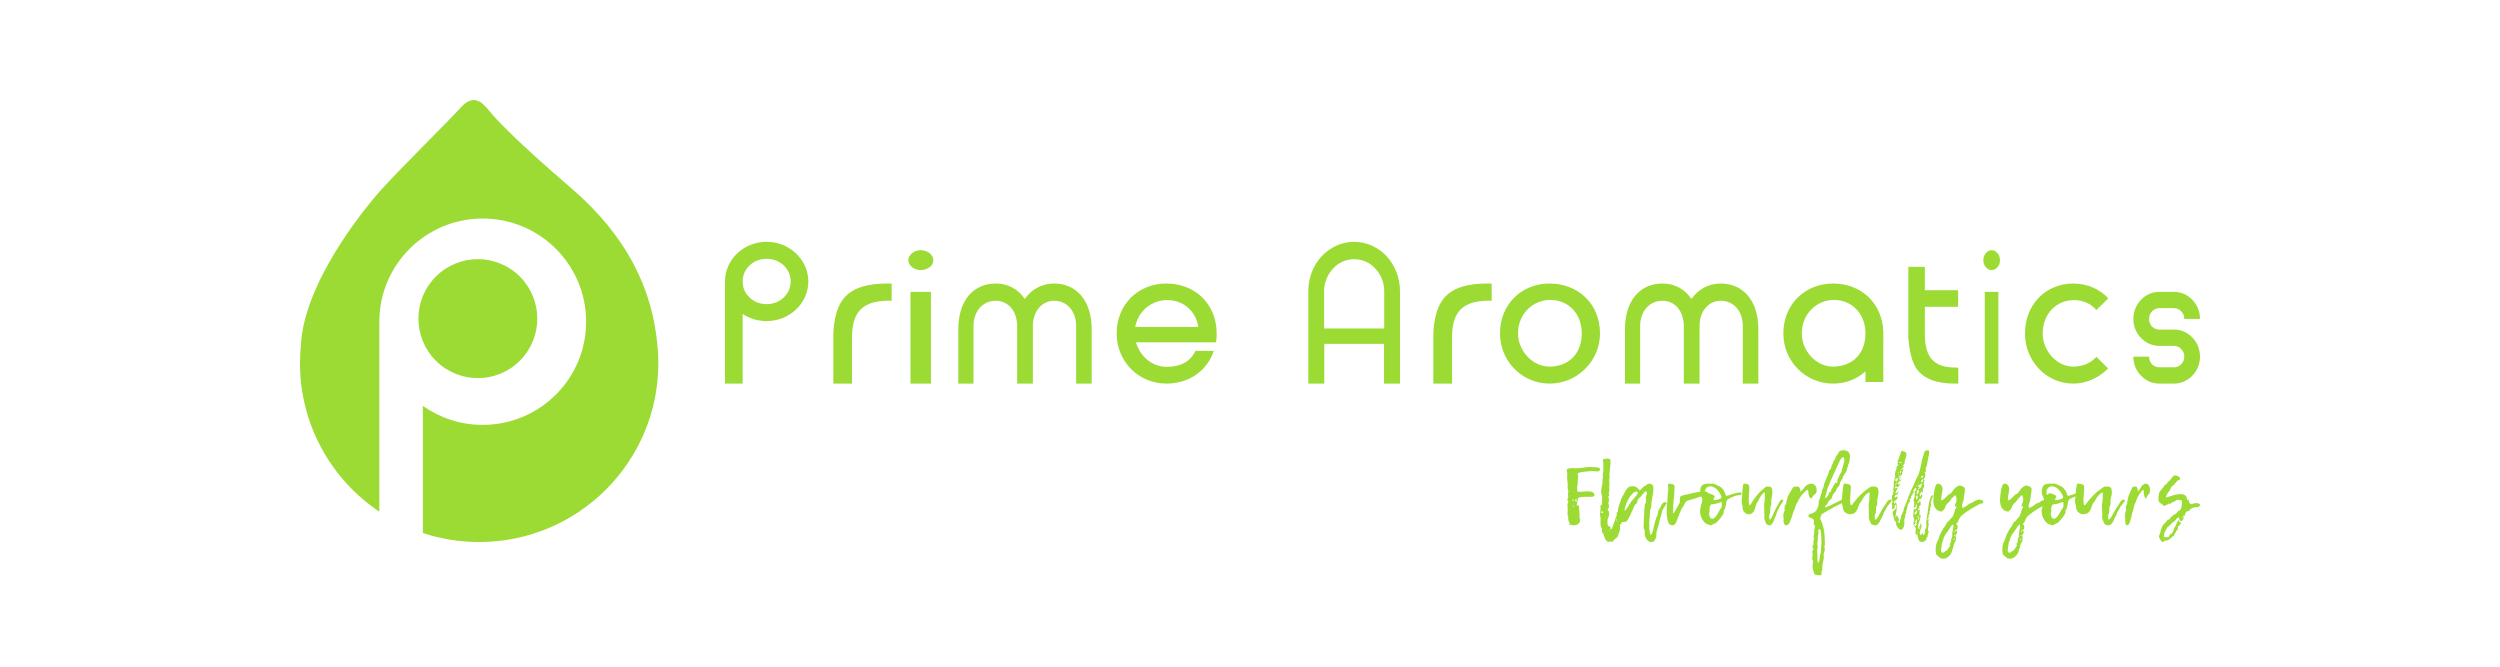 <svg xmlns="http://www.w3.org/2000/svg" width="1499" height="400" viewBox="0 0 1499 400" fill="none"><path d="M394.211 207.164C394.211 207.164 394.211 207.119 394.211 207.104C394.196 206.938 394.181 206.765 394.158 206.6C391.012 173.194 376.022 141.625 342.51 112.826C308.809 83.862 297.258 71.356 293.101 66.162C288.937 60.974 283.739 56.193 276.248 64.498C268.756 72.802 240.879 100.208 229.02 113.286C217.159 126.363 182.131 170.235 180.403 207.157C180.403 207.172 180.403 207.194 180.403 207.194C180.064 210.68 179.883 214.219 179.883 217.795C179.883 254.89 198.766 287.589 227.458 306.833V192.897C227.458 158.73 255.214 131.031 289.45 131.031C323.686 131.031 351.442 158.73 351.442 192.897C351.442 227.063 323.686 254.762 289.45 254.762C276.074 254.762 263.686 250.531 253.554 243.349V319.594C264.169 323.095 275.516 325 287.307 325C346.637 325 394.739 277.003 394.739 217.788C394.739 214.196 394.559 210.65 394.211 207.149V207.164Z" fill="#9BDB34"></path><path d="M311.722 216.269C325.639 202.343 325.639 179.766 311.722 165.84C297.806 151.915 275.244 151.915 261.327 165.84C247.412 179.766 247.412 202.343 261.327 216.269C275.244 230.194 297.806 230.194 311.722 216.269Z" fill="#9BDB34"></path><path d="M484.678 168.829C484.678 175.29 481.847 181.281 477.295 185.589C472.742 189.897 466.465 192.528 459.698 192.528C454.28 192.528 449.36 190.974 445.298 188.221V230H434.711V168.707C434.711 162.125 437.541 156.255 441.977 151.947C446.53 147.639 452.806 145 459.698 145C466.59 145 472.742 147.632 477.295 151.947C481.847 156.255 484.678 162.246 484.678 168.829ZM474.098 168.829C474.098 164.999 472.5 161.647 469.911 159.129C467.206 156.611 463.635 155.177 459.698 155.177C455.761 155.177 452.065 156.611 449.485 159.129C446.78 161.639 445.298 164.991 445.298 168.829C445.298 172.666 446.772 175.889 449.485 178.407C452.073 180.925 455.636 182.358 459.698 182.358C463.76 182.358 467.206 180.925 469.911 178.407C472.492 175.897 474.098 172.545 474.098 168.829Z" fill="#9BDB34"></path><path d="M499.674 200.787C499.674 200.787 499.54 188.057 504.891 180.303C510.237 172.303 520.68 170 531.903 170H534.641V180.303H532.812C517.412 180.303 510.892 186.968 510.892 202V230H499.664V200.795L499.674 200.787Z" fill="#9BDB34"></path><path d="M552.058 161.936C548.061 161.936 544.633 159.207 544.633 156.025C544.633 152.843 548.061 150 552.058 150C556.05 150 559.623 152.728 559.623 156.025C559.623 159.322 556.195 161.936 552.058 161.936ZM545.917 175.002H558.194V230H545.917V175.002Z" fill="#9BDB34"></path><path d="M614.481 179.252C618.488 173.408 624.854 170 632.044 170C645.25 170 654.564 180.1 654.564 197.263V230H645.25V195.551C645.25 186.422 639.709 180.339 632.044 180.339C624.854 180.339 619.312 186.422 619.312 195.551V230H609.879V195.551C609.879 186.422 604.457 180.339 597.142 180.339C589.362 180.339 583.701 186.422 583.701 195.551V230H574.617V197.263C574.617 180.1 583.701 170 597.137 170C604.327 170 610.578 173.408 614.466 179.252H614.481Z" fill="#9BDB34"></path><path d="M729.145 205.255H681.152C683.37 213.387 690.656 219.96 699.41 219.96C706.935 219.96 713.475 217.453 716.808 210.396H727.786C723.839 222.352 712.861 230 699.41 230C682.506 230 669.555 216.613 669.555 200C669.555 182.426 682.511 170 699.41 170C716.309 170 729.515 182.069 729.515 200C729.515 201.795 729.39 203.589 729.145 205.263V205.255ZM680.662 196.047H718.532C716.933 186.007 709.028 179.911 699.904 179.911C690.776 179.911 682.506 186.249 680.652 196.047H680.662Z" fill="#9BDB34"></path><path d="M839.435 174.575V230H829.861V206.181H794.045V230H784.477V174.575C784.477 166.43 787.48 159.013 792.486 153.622C797.493 148.352 804.388 145 811.958 145C819.528 145 826.419 148.352 831.43 153.622C836.327 159.006 839.44 166.43 839.44 174.575H839.435ZM829.976 196.96V174.575C829.976 169.304 827.978 164.641 824.635 161.046C821.407 157.452 816.96 155.42 811.953 155.42C806.942 155.42 802.609 157.452 799.267 161.046C796.039 164.633 793.925 169.304 793.925 174.575V196.96H829.971H829.976Z" fill="#9BDB34"></path><path d="M859.44 200.787C859.44 200.787 859.305 188.057 864.656 180.303C870.003 172.303 880.446 170 891.668 170H894.406V180.303H892.578C877.178 180.303 870.657 186.968 870.657 202V230H859.43V200.795L859.44 200.787Z" fill="#9BDB34"></path><path d="M929.134 170C945.847 170 959.358 181.858 959.358 199.943C959.358 216.353 945.847 230 929.134 230C912.42 230 899.398 216.345 899.398 199.943C899.398 182.457 912.305 170 929.134 170ZM929.134 219.819C939.457 219.819 948.421 213.113 948.421 199.935C948.421 187.6 939.946 179.816 929.623 179.816C919.3 179.816 910.211 187.964 910.211 199.935C910.211 210.116 918.686 219.819 929.134 219.819Z" fill="#9BDB34"></path><path d="M1014.21 179.252C1018.22 173.408 1024.59 170 1031.78 170C1044.98 170 1054.3 180.1 1054.3 197.263V230H1044.98V195.551C1044.98 186.422 1039.44 180.339 1031.78 180.339C1024.59 180.339 1019.05 186.422 1019.05 195.551V230H1009.61V195.551C1009.61 186.422 1004.19 180.339 996.877 180.339C989.097 180.339 983.435 186.422 983.435 195.551V230H974.352V197.263C974.352 180.1 983.436 170 996.872 170C1004.06 170 1010.31 173.408 1014.2 179.252H1014.21Z" fill="#9BDB34"></path><path d="M1129.24 204.495V229.044H1118.53V222.694C1113.48 227.246 1106.83 230 1099.08 230C1082.34 230 1069.29 216.345 1069.29 199.943C1069.29 182.457 1082.34 170 1099.08 170C1115.83 170 1128.63 181.614 1129.25 198.979V204.487L1129.24 204.495ZM1118.53 199.943C1118.53 187.608 1109.91 179.825 1099.69 179.825C1089.48 179.825 1080.36 187.972 1080.36 199.943C1080.36 210.124 1088.62 219.827 1099.08 219.827C1109.55 219.827 1118.53 213.121 1118.53 199.943Z" fill="#9BDB34"></path><path d="M1174.21 220.399V230H1172.02C1162.45 230 1153.57 227.801 1148.85 220.626C1145.15 214.726 1144.58 205.704 1144.23 202.575V160H1154.15V173.999H1174.1V183.951H1154.15V200.266C1154.15 214.381 1159.46 220.399 1172.84 220.399H1174.21Z" fill="#9BDB34"></path><path d="M1194.15 161.936C1191.49 161.936 1189.2 159.207 1189.2 156.025C1189.2 152.843 1191.49 150 1194.15 150C1196.82 150 1199.2 152.728 1199.2 156.025C1199.2 159.322 1196.91 161.936 1194.15 161.936ZM1190.06 175.002H1198.24V230H1190.06V175.002Z" fill="#9BDB34"></path><path d="M1264.04 220.896C1258.56 226.404 1251.28 230 1243.17 230C1226.71 230 1214.19 216.231 1214.19 200.057C1214.19 182.456 1226.71 170 1243.17 170C1251.39 170 1258.79 173.232 1264.15 178.861L1257 185.924C1253.66 181.971 1248.88 179.938 1243.52 179.938C1233.15 179.938 1224.8 187.964 1224.8 200.057C1224.8 209.995 1232.92 219.819 1243.17 219.819C1248.42 219.819 1253.54 217.9 1257 213.955L1264.03 220.896H1264.04Z" fill="#9BDB34"></path><path d="M1294.7 230C1290.43 230 1286.49 228.178 1283.75 225.227C1280.9 222.383 1279.15 218.294 1279.15 213.86H1288.57C1288.57 215.566 1289.23 217.157 1290.32 218.41C1291.53 219.547 1293.06 220.231 1294.7 220.231H1303.57C1305.22 220.231 1306.75 219.547 1307.84 218.41C1309.05 217.157 1309.7 215.566 1309.7 213.86C1309.7 212.038 1309.04 210.455 1307.84 209.317C1306.75 208.065 1305.22 207.388 1303.57 207.388H1294.7C1290.43 207.388 1286.49 205.566 1283.75 202.615C1280.9 199.771 1279.15 195.682 1279.15 191.248C1279.15 186.813 1280.9 182.61 1283.75 179.773C1286.49 176.822 1290.43 175 1294.7 175H1303.57C1307.84 175 1311.78 176.822 1314.52 179.773C1317.37 182.617 1319.12 186.705 1319.12 191.248H1309.7C1309.7 189.426 1309.04 187.835 1307.84 186.705C1306.75 185.453 1305.22 184.776 1303.57 184.776H1294.7C1293.05 184.776 1291.52 185.46 1290.32 186.705C1289.23 187.843 1288.57 189.434 1288.57 191.248C1288.57 192.954 1289.23 194.545 1290.32 195.791C1291.53 196.928 1293.06 197.612 1294.7 197.612H1303.57C1307.84 197.612 1311.78 199.433 1314.52 202.385C1317.37 205.229 1319.12 209.317 1319.12 213.86C1319.12 218.402 1317.37 222.383 1314.52 225.227C1311.78 228.186 1307.84 230 1303.57 230H1294.7Z" fill="#9BDB34"></path><path d="M939.78 299.701C939.78 299.656 940.294 298.293 940.294 298.055C940.294 297.352 940.124 296.604 940.124 295.9C940.124 295.522 940.414 295.196 940.414 294.87C940.414 294.121 939.955 293.277 939.955 292.292C939.955 291.632 940.005 290.98 940.005 290.277C940.005 289.336 939.665 288.068 939.665 286.712C939.665 285.823 939.72 284.882 939.72 284.038C939.72 283.334 939.375 282.674 939.375 281.926C939.375 281.037 941.089 280.66 943.197 280.66C943.887 280.66 944.347 280.8 944.911 280.8C947.824 280.8 950.912 280 953.705 280C954.445 280 955.194 280.044 955.934 280.185H955.879C955.879 280.141 956.054 280.141 956.279 280.141C957.253 280.141 959.362 280.326 959.362 281.171C959.362 281.919 959.247 282.675 957.593 282.675C956.683 282.675 955.764 282.393 954.85 282.393C954.85 282.437 945.941 282.86 945.941 284.038C945.996 284.556 946.285 285.164 946.285 285.772C946.285 286.239 946.061 286.757 946.061 287.223C946.061 287.409 946.111 287.646 946.111 287.831C946.111 288.253 945.941 288.631 945.941 289.054C945.941 289.38 946.061 289.662 946.061 289.943C946.061 290.41 945.661 291.21 945.661 291.914C945.661 294.685 945.606 294.87 946.745 294.87C949.603 294.87 949.948 294.589 951.832 294.589C953.546 294.589 955.999 294.87 955.999 296.885C955.999 297.729 954.68 297.915 953.885 297.915C953.091 297.915 952.861 297.871 951.317 297.871C949.378 297.871 946.345 297.966 946.121 298.856C946.121 300.263 945.381 301.856 945.381 302.753C945.381 302.893 945.436 303.131 945.606 303.131C945.896 303.131 946.121 303.034 946.345 303.034C946.52 303.034 946.805 303.176 946.805 303.272C946.805 303.457 946.755 303.597 946.755 303.738C946.755 305.146 947.095 306.51 947.095 307.917C947.095 308.525 947.04 309.087 947.04 309.702C947.04 310.451 947.44 311.155 947.44 311.718C947.44 312.659 946.98 315 943.207 315C942.813 315 942.578 314.622 942.178 314.622C941.893 314.622 941.494 314.763 941.099 314.859C941.044 314.859 940.979 314.815 940.924 314.763C940.924 314.385 941.269 314.385 941.269 313.962C940.754 312.933 940.294 312.037 940.294 311.007C940.294 310.681 940.349 310.347 940.349 310.021C940.349 309.502 939.89 308.992 939.89 308.377C939.89 307.295 940.005 306.22 940.005 305.094C940.005 304.346 939.835 303.59 939.835 302.798C939.835 302.138 940.005 301.486 940.464 300.826C940.07 300.36 939.78 299.982 939.78 299.701ZM943.272 299.464C942.983 299.464 942.873 299.745 942.873 299.982C942.873 300.219 942.993 300.501 943.332 300.501C943.507 300.501 943.507 300.264 943.562 300.079C943.562 299.893 943.442 299.471 943.272 299.471V299.464ZM943.152 294.862C943.152 294.907 943.207 294.958 943.272 295.003C943.387 295.003 943.497 294.959 943.497 294.818C943.497 294.774 943.377 294.721 943.327 294.632C943.272 294.729 943.207 294.818 943.152 294.87V294.862ZM943.607 303.405C943.607 303.219 943.552 303.027 943.432 302.842C943.317 303.079 943.207 303.264 943.207 303.501C943.207 303.642 943.262 303.827 943.377 303.968C943.552 303.783 943.607 303.59 943.607 303.405ZM944.986 299.041C944.641 299.041 944.587 299.745 944.587 300.026C944.587 300.449 944.706 300.73 944.931 301.108C945.276 300.923 945.271 300.449 945.326 300.219C945.271 299.701 945.381 299.375 944.986 299.049V299.041Z" fill="#9BDB34"></path><path d="M964.786 303.541C964.786 304.839 963.991 304.946 963.991 305.833C963.991 306.038 964.046 306.458 964.216 306.458C964.271 306.458 964.386 306.301 964.556 306.301C964.721 306.301 964.776 307.55 964.776 308.38C964.776 310.146 963.876 310.459 963.876 311.97C963.876 312.595 963.826 313.014 963.826 313.687C963.826 314.673 964.046 315.667 965.4 315.667C965.45 315.667 965.515 315.667 965.57 315.618C965.62 316.399 965.57 317.491 965.905 317.54C966.749 317.54 968.608 310.154 970.017 307.657C970.182 307.706 970.302 307.706 970.407 307.706C970.967 307.706 970.577 306.507 970.967 306.507C971.251 306.507 971.137 308.486 971.526 308.486C971.921 308.125 971.921 306.72 971.921 305.784C971.921 305.365 971.801 304.896 971.801 304.485C971.801 303.13 972.256 301.208 973.61 300.534C974.065 300.329 974.169 298.867 974.339 298.193C974.509 297.306 975.239 296.631 975.524 295.744C975.639 295.276 977.547 293.822 978.447 293.822C978.786 293.822 979.346 293.978 979.346 294.241C979.346 295.441 977.992 296.689 977.098 297.519C975.798 298.406 974.899 301.84 974.339 301.84C974.115 301.84 974.055 301.479 973.78 301.479C973.27 301.479 973.385 306.211 973.215 308.141C972.995 308.298 972.765 308.405 972.491 308.561C972.321 310.483 972.606 312.463 972.151 314.386C971.926 314.386 971.641 314.336 971.356 314.336C971.306 314.443 971.241 314.541 971.241 314.648C971.241 314.911 971.411 315.166 971.411 315.478C971.411 315.741 971.356 315.996 971.356 316.259C971.356 316.415 971.411 316.62 971.411 316.834C971.356 318.657 970.452 320.005 969.942 321.623C969.493 322.979 968.138 322.979 967.864 323.702C967.694 324.171 966.625 325 966.565 325C966.28 325 966.055 324.638 965.72 324.638C965.325 324.638 964.876 324.902 964.481 324.902C962.003 324.639 962.003 320.374 960.763 319.282C960.594 319.126 960.544 318.764 960.544 318.296C960.544 315.848 959.644 316.529 959.644 313.457C959.644 312.57 959.699 311.584 959.699 310.91C959.699 310.023 959.359 309.3 959.359 308.462C959.359 307.263 959.699 306.071 959.699 304.872C959.699 304.354 959.699 303.886 959.644 303.36C959.644 302.375 960.604 303.048 960.604 302.423C960.604 302.111 960.554 301.799 960.554 301.487C960.604 300.444 960.668 299.409 960.668 298.365C960.668 297.117 960.044 296.073 960.044 294.931C960.044 293.058 960.499 291.497 960.838 289.73C960.888 289.623 960.953 289.468 960.953 289.262C960.953 288.794 960.783 288.325 960.783 287.808C960.783 287.34 961.118 286.921 961.118 286.453C961.118 286.091 961.003 285.721 961.003 285.31C961.003 284.168 961.398 282.657 961.398 281.614C961.398 281.195 961.343 280.784 961.343 280.414C961.343 279.585 961.398 278.804 961.398 278.023C961.398 277.292 961.058 276.774 961.058 276.199C961.058 275.057 962.632 275 963.647 275C965.505 275 965.675 275.361 965.675 276.766C965.675 279.469 965.001 283.167 965.001 285.401C965.001 285.664 965.22 285.919 965.22 286.231C965.22 286.28 965.166 286.338 965.166 286.338C964.776 287.011 964.946 287.742 964.831 288.473C964.831 288.786 965.051 288.991 965.051 289.303C965.051 289.508 964.881 289.723 964.881 289.879C964.881 290.142 965.051 290.346 965.051 290.609C965.051 291.028 964.831 291.653 964.831 292.064C964.831 292.474 965.051 292.893 965.051 293.312C965.051 294.249 964.601 295.185 964.601 295.966C964.601 296.278 964.821 296.59 964.821 296.903C964.821 297.322 964.316 297.732 964.316 298.151C964.316 298.57 964.821 298.825 964.821 299.351C964.651 300.649 964.481 301.068 964.316 302.054V301.947C964.706 302.309 964.766 302.777 964.766 303.557L964.786 303.541ZM961.288 307.139C961.288 306.827 960.838 306.565 960.559 306.565C960.284 306.565 960.169 306.827 960.169 307.238C960.169 307.394 960.224 307.599 960.339 307.813C960.673 307.657 961.298 307.607 961.298 307.139H961.288ZM963.317 309.949C963.267 310.056 963.202 310.154 963.202 310.261C963.202 310.31 963.202 310.368 963.257 310.417C963.307 310.368 963.372 310.262 963.427 310.212C963.427 310.108 963.387 310.02 963.307 309.949H963.317ZM963.317 305.11L963.372 305.004L963.257 304.954L963.307 305.11H963.317ZM964.841 318.165C964.841 318.321 964.891 318.428 965.006 318.526C965.061 318.321 965.176 318.214 965.23 318.008C965.23 317.959 965.116 317.803 965.061 317.745C964.841 317.745 964.841 318.009 964.841 318.165ZM969.178 310.935C969.128 311.453 969.128 311.978 969.128 312.496C969.128 312.496 969.178 312.545 969.243 312.603C969.358 312.603 969.358 312.241 969.358 311.773V310.993L969.188 310.943L969.178 310.935ZM971.831 310.047C971.831 309.941 971.776 309.891 971.661 309.891C971.491 309.891 971.436 309.998 971.376 310.154C971.376 310.261 971.491 310.31 971.596 310.31C971.716 310.204 971.821 310.154 971.821 310.047H971.831ZM972.561 306.827C972.561 306.934 972.611 307.032 972.675 307.09C972.675 307.041 972.73 306.983 972.73 306.934C972.73 306.728 972.675 306.573 972.675 306.047C972.62 306.515 972.561 306.671 972.561 306.827ZM974.754 298.965C974.704 298.965 974.639 299.014 974.639 299.072C974.639 299.129 974.694 299.179 974.694 299.228C974.749 299.228 974.809 299.228 974.864 299.179C974.864 299.129 974.809 298.973 974.749 298.973L974.754 298.965Z" fill="#9BDB34"></path><path d="M969.367 307.349C969.741 307.246 970.021 307.048 970.066 306.597C970.066 304.942 970.666 303.287 971.225 301.735C971.785 300.183 972.105 298.529 973.739 296.018C975.038 294.015 975.597 291.504 978.805 291.504C980.944 291.504 982.018 292.558 983.087 294.062C984.302 293.413 985.086 291.805 986.535 291.203C987.33 290.855 987.789 290 988.954 290C989.973 290 991.422 290.554 991.422 292.906C991.422 296.168 990.068 299.977 990.068 303.738C990.068 304.491 989.328 305.544 989.328 306.597C989.328 308.901 988.864 311.459 988.864 313.771C988.864 314.571 988.909 315.323 988.909 316.076C988.909 316.424 988.864 316.828 988.864 317.129C988.864 317.478 988.958 317.833 989.238 318.134C989.193 318.332 989.143 318.586 989.143 318.784C989.143 318.982 989.658 320.74 989.798 320.74C990.492 320.74 991.567 316.978 991.567 315.878C992.081 313.922 992.546 312.116 993.146 310.311C993.191 309.812 993.66 309.757 993.8 309.107C994.265 307.199 994.035 305.948 995.334 304.641C995.519 304.491 995.614 304.19 995.659 303.992C995.984 302.686 997.333 301.031 998.312 301.031C998.632 301.031 999.332 301.284 999.332 301.783C999.332 301.886 999.287 301.981 999.237 302.036C998.912 302.59 996.443 305.797 996.443 307.349C996.259 308.854 995.509 310.208 995.189 311.665C994.865 313.067 994.63 314.927 994.03 316.178C993.705 316.677 993.985 317.485 993.515 318.134C993.141 318.887 993.141 320.589 993.141 321.642C993.001 322.695 992.346 323.298 992.021 324.098C991.647 325 990.532 325 989.833 325C988.674 325 988.114 324.2 987.32 323.392C986.86 322.941 987.04 322.339 986.805 322.189C986.11 321.539 986.205 320.637 986.15 319.781C986.15 319.283 986.195 318.776 986.195 318.277C986.195 317.422 985.501 317.177 985.501 316.472C985.501 312.56 985.916 307.595 986.15 303.335C986.195 302.329 986.895 301.426 986.895 300.88C986.85 300.626 986.85 300.326 986.85 300.081C986.85 296.573 987.085 297.221 987.549 296.271C987.549 295.669 987.315 295.171 987.27 294.617C986.85 294.72 986.525 294.814 986.15 294.87C985.411 295.02 985.97 296.271 984.801 296.271C984.476 297.071 984.337 297.523 983.727 297.879C983.632 297.879 981.958 299.486 981.868 299.938C981.588 301.189 981.773 301.997 980.614 302.345C980.289 302.448 978.66 306.304 977.726 308.41C975.398 312.971 975.492 313.027 973.304 313.027C971.77 313.027 970.051 311.927 970.051 309.82C969.911 309.472 970.231 308.965 969.352 308.87V307.365L969.367 307.349ZM980.854 294.759C980.479 294.759 980.204 294.862 979.88 295.06C976.946 297.167 974.758 302.028 974.058 305.845C974.058 306.043 974.103 306.194 974.338 306.194C974.523 306.194 976.946 302.686 977.596 301.53C977.916 300.975 978.291 300.374 978.805 299.922C979.785 299.067 980.339 297.768 981.364 296.913C981.364 296.913 982.058 295.907 982.058 295.408C982.058 295.305 982.018 295.211 982.018 295.06C981.693 294.91 981.179 294.759 980.854 294.759Z" fill="#9BDB34"></path><path d="M1000.72 314.056C999.386 311.49 999.336 308.377 999.336 305.46C999.336 305.164 999.381 304.867 999.381 304.571C999.761 301.458 999.806 298.3 1000.05 295.133C1000.09 294.29 1000.38 293.253 1000.38 292.567C1000.38 292.122 1000.09 291.63 1000.09 291.185C1000.09 290.741 1000.19 290 1000.66 290C1001.75 290 1004.07 290.343 1004.07 291.435C1004.07 296.965 1003.12 301.856 1003.12 306.997C1003.12 307.246 1003.12 307.738 1003.36 307.738C1003.79 307.738 1005.17 304.821 1005.69 304.134C1006.07 303.643 1006.3 302.699 1006.58 302.402C1007.11 301.856 1007.3 301.217 1007.3 300.522C1007.3 300.226 1007.2 299.883 1007.2 299.587C1007.2 299.189 1007.3 298.744 1007.3 298.354C1007.3 296.973 1010.66 296.724 1012.94 296.131C1016.02 295.343 1019.3 294.649 1022.47 294.649C1023.18 294.649 1024.32 295.343 1024.32 295.983C1024.32 296.428 1023.94 296.973 1023.46 297.02C1019.91 297.27 1016.11 299.196 1012.33 300.031C1010.15 300.522 1010.24 302.449 1009.01 304.033C1007.59 305.858 1006.59 309.368 1005.5 312.083C1004.4 314.751 1003.75 315 1002.08 315C1001.56 314.657 1001.13 314.361 1000.71 314.064L1000.72 314.056Z" fill="#9BDB34"></path><path d="M1043.42 295.161C1043.67 295.161 1044.3 295.587 1044.3 296.014C1044.3 296.396 1043.81 296.823 1042.24 296.965C1040.57 297.108 1039 297.864 1037.57 298.531C1035.69 299.43 1035.35 299.714 1035.16 301.092C1035.16 301.376 1034.38 305.174 1034.18 305.361C1033.1 305.93 1033.93 307.398 1033.19 308.305C1032.5 309.158 1032.31 310.296 1028.81 313.667C1028.81 313.667 1028.81 313.622 1028.76 313.622C1028.42 313.622 1026.66 314.618 1026.01 315C1024.98 314.716 1023.8 314.528 1022.81 313.862C1022.81 313.862 1019.32 311.345 1019.32 306.462C1019.32 305.511 1019.72 304.657 1019.72 303.758C1019.72 303.144 1020.75 300.77 1020.75 299.676C1020.75 298.68 1019.38 296.733 1019.38 295.362C1019.38 290.427 1021.34 290 1024.58 290H1026.94C1028.27 290 1029.35 290.996 1030.53 291.378C1031.9 291.85 1033.73 293.797 1034.26 295.55C1034.46 296.306 1034.6 297.302 1035.44 297.302C1035.59 297.302 1035.73 297.258 1035.88 297.205C1038.34 296.396 1040.7 295.4 1043.3 295.257C1043.3 295.212 1043.35 295.161 1043.4 295.161H1043.42ZM1024.54 291.745C1023.02 291.932 1022.14 293.879 1022.14 295.257C1022.14 295.684 1022.14 296.681 1022.77 296.681C1022.82 296.681 1022.87 296.68 1022.87 296.635C1023.57 295.969 1023.71 295.685 1024.05 295.685C1024.2 295.685 1024.45 295.73 1024.79 295.872C1025.09 295.969 1028.08 296.68 1028.08 297.766C1028.08 298.193 1027.39 299.047 1027.39 299.474C1027.39 299.856 1027.79 299.901 1028.03 299.901C1029.31 299.759 1032.16 299.234 1032.16 298.148C1032.16 297.864 1032.16 297.579 1032.01 297.295C1030.78 294.733 1028.72 291.603 1025.33 291.603C1025.13 291.647 1024.84 291.7 1024.54 291.745ZM1031.82 301.04C1030.05 301.654 1028.28 302.365 1026.37 302.365C1025.38 302.605 1025.04 304.028 1025.04 305.496C1025.04 305.736 1025.09 305.968 1025.09 306.208C1025.09 306.822 1024.75 307.586 1024.75 308.155C1024.75 309.106 1025.38 311.045 1026.66 311.045C1029.07 311.045 1030.99 305.354 1031.87 304.785C1032.41 304.455 1032.31 303.122 1032.46 302.268C1032.36 301.654 1032.56 301.032 1031.82 301.032V301.04Z" fill="#9BDB34"></path><path d="M1054.31 300.209C1054.22 300.761 1053.64 300.943 1053.6 301.495C1053.14 301.814 1053.06 302.417 1052.89 302.969C1052.1 305.728 1051.42 308.349 1048.51 308.349C1046.97 308.349 1044.89 306.969 1044.89 304.305C1044.89 303.019 1044.3 302.002 1044.3 300.761C1044.3 299.795 1044.43 298.786 1044.51 297.82C1044.64 296.346 1044.97 290 1045.55 290C1046.72 290 1048.89 290.043 1048.89 291.931C1048.89 295.104 1048.55 296.484 1048.55 300.166C1048.55 301.589 1048.64 302.969 1049.09 302.969C1049.72 302.598 1050.13 301.632 1050.55 300.993C1052.51 298.002 1054.71 295.155 1057.43 293.035C1058.09 292.527 1058.64 291.699 1059.55 291.699C1062.09 291.699 1062.71 292.113 1062.71 295.286C1062.71 297.588 1062.05 298.459 1062.05 300.159C1062.05 300.71 1062.09 301.218 1062.09 301.77C1062.09 302.779 1061.46 303.701 1061.46 304.849C1061.46 305.03 1061.5 305.263 1061.5 305.445C1061.46 306.505 1061.42 307.514 1061.04 308.479C1060.88 308.893 1060.79 309.307 1060.79 309.721C1060.79 310.316 1060.88 311.558 1061.29 311.558C1061.88 311.558 1063.46 307.789 1064 306.591C1064.67 305.117 1065.38 303.651 1066.29 302.315C1066.75 301.255 1067.41 299.599 1068.58 299.599C1068.87 299.599 1069.29 299.599 1069.29 300.056C1068.91 301.204 1067.79 302.54 1067.04 303.738C1066.5 304.886 1066.13 306.04 1065.46 307.092C1065.08 307.688 1065.29 308.516 1064.92 309.024C1063.79 310.541 1063.38 315 1060.88 315C1060 315 1058.84 314.172 1058.76 313.526C1058.67 312.604 1057.84 312.009 1057.84 309.62C1057.88 309.3 1057.97 308.974 1057.97 308.61C1057.97 308.291 1057.84 307.964 1057.84 307.601C1057.84 307.005 1057.88 306.316 1057.88 305.713C1057.88 305.023 1057.75 304.333 1057.75 303.643C1057.75 301.944 1058.17 300.151 1058.17 298.496C1058.17 298.314 1058.13 298.082 1058.13 297.9C1058.13 297.211 1058.29 296.52 1058.29 295.83C1058.29 295.649 1058.29 295.417 1058.26 295.236C1056.75 295.236 1054.38 299.65 1054.29 300.202L1054.31 300.209Z" fill="#9BDB34"></path><path d="M1069.81 303.735C1070.4 303.648 1070.7 302.118 1071.1 301.782C1071.05 301.567 1071.05 301.399 1071.05 301.184C1071.05 300.459 1071.6 299.654 1071.6 299.184C1071.7 297.613 1072.98 295.954 1073.77 294.464C1074.02 293.954 1075.3 291.826 1075.7 291.826C1075.8 291.826 1075.95 291.866 1076.04 291.866C1076.59 291.866 1077.08 291.698 1077.62 291.698C1079.15 291.698 1079.3 293.229 1079.6 294.162C1079.6 294.418 1079.5 294.632 1079.45 295.015C1080.29 294.034 1081.67 292.974 1081.82 292.423C1082.02 291.745 1084.19 290 1085.87 290C1088.54 290 1089.28 292.296 1089.28 293.827C1089.28 295.445 1088.88 296.082 1087.45 296.975C1086.56 297.526 1086.81 298.801 1086.07 298.801C1083.99 298.801 1084.59 293.659 1083.85 293.659C1083.8 293.659 1083.8 293.699 1083.74 293.699C1081.78 294.719 1079.26 298.035 1078.31 300.036C1077.97 300.714 1077.72 301.44 1077.23 302.077C1076.38 303.138 1076.73 304.078 1075.3 307.012C1074.61 308.455 1074.66 310.032 1073.77 311.388C1073.82 311.301 1072.93 315 1071.06 315C1069.83 315 1069.38 313.556 1069.38 312.153C1069.38 311.771 1069.48 311.428 1069.48 311.005C1069.48 310.408 1069.29 309.818 1069.29 309.093C1069.29 308.287 1069.48 306.837 1070.13 306.159C1070.13 306.119 1070.18 306.072 1070.18 305.991C1070.18 305.736 1069.93 305.48 1069.93 305.266C1069.93 304.883 1070.12 304.332 1070.22 303.99L1069.83 303.735H1069.81ZM1076.48 300.292L1076.38 300.419H1076.52L1076.48 300.292Z" fill="#9BDB34"></path><path d="M1091.65 297.282C1091.77 296.24 1092.5 295.395 1092.5 294.408C1092.5 294.306 1092.45 294.211 1092.45 294.062C1093.12 293.021 1093.8 290.686 1093.8 290.044C1093.75 289.942 1095.72 285.384 1095.61 285.532C1096.46 284.444 1096.4 282.408 1097.01 281.914C1097.74 281.319 1098.14 280.426 1098.14 279.58C1098.14 278.836 1098.94 278.287 1098.94 277.896C1098.99 277.003 1100.12 275.468 1100.29 275.264C1100.68 274.716 1100.63 274.222 1100.75 273.673C1103.28 271.441 1101.64 270 1105.48 270C1108.02 270 1109.26 271.637 1109.26 273.525C1109.26 273.925 1109.09 277.246 1108.3 278.334C1108.3 279.627 1107.28 280.763 1107.28 282.157C1107.28 282.259 1105.81 284.938 1105.03 285.627C1104.97 285.972 1104.97 286.472 1104.86 286.966C1104.69 287.31 1104.13 287.413 1104.13 287.859C1104.13 289.199 1103.17 288.352 1103.17 289.942C1103.17 291.681 1101.31 292.277 1101.19 293.319C1100.91 295.207 1098.82 295.7 1098.43 298.332C1098.26 299.374 1095.95 300.415 1095.95 301.559C1095.95 302.303 1094.31 303.094 1094.31 303.838C1094.31 303.885 1094.36 304.183 1094.59 304.183C1098.87 302.945 1104.35 298.825 1107.9 298.825C1108.36 298.825 1108.92 299.17 1108.92 299.468C1108.92 299.812 1108.53 300.063 1108.13 300.165C1102.04 302.444 1097.8 305.076 1092.62 308.099C1091.82 308.546 1091.6 310.183 1091.38 311.075C1093.92 315.838 1094.2 321.149 1094.2 326.749C1094.2 327.094 1093.86 327.54 1093.86 327.791C1093.86 328.19 1094.2 328.731 1094.2 329.28C1094.2 329.922 1093.41 332.06 1093.41 332.655C1093.41 333 1093.58 333.353 1093.58 333.744C1093.58 335.875 1092.62 338.107 1092.62 340.144C1092.62 340.488 1092.67 340.84 1092.67 341.185C1092.67 341.882 1092.11 342.626 1092.11 342.971C1092.11 343.222 1092.28 343.52 1092.28 343.763C1092.28 344.46 1091.82 345 1091.21 345C1090.36 344.953 1089.57 344.851 1088.73 344.749C1087.66 344.749 1086.81 341.028 1086.81 339.493C1086.81 339.243 1086.93 339 1086.93 338.75C1086.93 338.554 1086.87 338.35 1086.87 338.154C1086.87 337.958 1086.93 337.708 1087.1 337.512C1087.1 337.019 1087.1 336.517 1087.04 336.023C1087.04 335.827 1086.54 335.773 1086.54 335.577C1086.54 335.475 1086.7 335.327 1086.7 335.233C1086.7 335.037 1086.59 334.887 1086.59 334.684C1086.59 333.987 1086.93 333.149 1086.93 332.452C1086.93 331.959 1086.59 331.457 1086.59 330.964C1086.59 330.22 1087.32 329.82 1087.32 328.982C1087.32 328.582 1087.15 328.284 1086.76 327.987C1086.87 327.94 1086.93 327.838 1086.93 327.791C1086.93 327.642 1086.7 327.447 1086.7 327.298C1086.7 327.102 1087.38 327 1087.38 326.553C1087.33 326.154 1087.27 325.81 1087.27 325.41C1087.27 324.517 1087.66 323.671 1087.66 322.833C1087.66 322.386 1087.37 321.987 1087.37 321.54C1087.37 321.344 1087.37 321.141 1087.49 320.992C1087.88 320.146 1087.6 319.308 1087.83 318.462C1087.83 318.314 1087.71 318.118 1087.66 317.969L1087.71 318.015C1088.27 317.122 1088 316.23 1088.22 315.29C1088.22 314.796 1087.93 314.695 1087.49 314.499C1087.54 313.904 1087.66 313.207 1087.66 312.611C1087.66 312.314 1087.54 312.016 1087.49 311.765C1087.32 310.622 1084.27 310.472 1084.27 309.282C1084.27 308.342 1085.85 307.942 1086.47 307.84C1089.18 307.198 1090.53 303.822 1090.53 301.292C1090.53 301.096 1090.48 300.846 1090.48 300.65C1090.48 299.953 1091.21 299.561 1091.21 298.864C1091.38 298.371 1091.55 297.822 1091.66 297.274L1091.65 297.282ZM1086.92 328.441C1086.92 328.637 1086.87 328.637 1086.75 328.637C1086.75 328.637 1086.7 328.637 1086.7 328.59C1086.7 328.488 1086.75 328.245 1086.75 327.995C1086.8 328.143 1086.87 328.293 1086.92 328.441ZM1087.71 318.023V317.922C1087.75 317.922 1087.76 317.938 1087.76 317.969H1087.65L1087.7 318.015L1087.71 318.023ZM1088.9 318.666C1088.84 318.666 1088.78 318.713 1088.78 318.768C1088.78 318.87 1088.83 318.916 1088.95 319.018C1089 318.916 1089 318.869 1089.07 318.822C1088.95 318.775 1089.01 318.673 1088.9 318.673V318.666ZM1091.43 332.506C1091.89 331.511 1091.89 329.977 1091.89 328.833C1091.89 327.541 1092.17 326.35 1092.17 325.214C1092.17 324.666 1092.05 324.173 1092.05 323.679C1092.05 322.34 1092.11 317.232 1090.82 317.232C1090.42 317.232 1090.31 317.53 1090.31 317.827C1090.31 318.227 1090.36 318.673 1090.36 319.065C1090.36 320.154 1089.91 321.596 1089.91 322.536C1089.91 322.935 1089.96 323.381 1089.96 323.773C1089.96 324.564 1089.62 325.41 1089.62 326.256C1089.62 326.749 1089.91 327.297 1089.91 327.791C1089.91 328.433 1089.57 329.326 1089.57 330.07C1089.57 331.558 1089.79 332.945 1089.79 334.488C1089.79 334.786 1089.68 335.131 1089.68 335.428C1089.68 335.679 1089.73 335.875 1089.84 336.071C1089.79 336.22 1089.73 336.368 1089.73 336.517C1089.73 336.861 1089.95 337.16 1090.24 337.457C1091.31 335.867 1090.91 334.332 1091.42 332.499L1091.43 332.506ZM1090.98 298.676C1091.03 298.629 1091.09 298.629 1091.15 298.629C1091.2 298.629 1091.26 298.676 1091.26 298.731C1091.26 298.786 1091.21 298.833 1091.21 298.88H1091.26C1091.15 298.778 1091.09 298.731 1090.98 298.684V298.676ZM1101.58 290.24C1101.64 290.193 1101.64 290.138 1101.64 290.138C1101.58 290.036 1101.52 289.943 1101.41 289.841C1101.53 289.496 1101.7 289.143 1101.7 288.799C1101.7 288.603 1101.64 288.4 1101.64 288.204C1101.7 287.311 1102.44 286.763 1102.61 285.823C1102.78 284.883 1104.35 282.893 1104.35 282.446C1104.3 282.297 1104.3 282.196 1104.3 282.047C1104.3 281.107 1105.26 279.861 1105.26 278.671C1105.26 277.974 1105.82 277.285 1105.82 276.737C1105.76 276.588 1105.7 276.485 1105.7 276.337C1105.7 275.992 1105.93 275.639 1105.93 275.295C1105.93 274.848 1105.42 274.449 1105.19 274.104C1104.07 274.253 1103.12 276.188 1102.66 277.23C1100.63 281.592 1099.11 285.219 1097.19 289.284C1096.86 289.927 1096.74 290.969 1096.57 291.22C1095.39 292.457 1095.39 295.935 1094.2 298.113C1094.15 298.214 1094.32 298.457 1094.37 298.559C1094.93 298.457 1095.39 298.308 1095.5 297.815C1095.62 297.267 1096.46 297.117 1096.46 296.428C1096.46 295.089 1096.8 295.237 1097.81 294.987C1097.76 294.838 1097.7 294.689 1097.7 294.587C1097.7 294.188 1098.21 293.35 1098.49 292.95C1098.88 292.457 1100.18 289.331 1100.75 289.331C1101.03 289.331 1101.25 289.629 1101.48 289.778C1101.53 289.927 1101.59 290.075 1101.59 290.224L1101.58 290.24ZM1101.47 289.793C1101.52 289.942 1101.58 290.092 1101.58 290.24C1101.62 290.209 1101.64 290.175 1101.64 290.138C1101.64 290.138 1101.47 289.943 1101.41 289.841L1101.47 289.793Z" fill="#9BDB34"></path><path d="M1116.27 300.209C1116.17 300.761 1115.47 300.943 1115.42 301.495C1114.86 301.814 1114.77 302.417 1114.56 302.969C1113.62 305.728 1112.81 308.349 1109.32 308.349C1107.47 308.349 1104.97 306.969 1104.97 304.305C1104.97 303.019 1104.27 302.002 1104.27 300.761C1104.27 299.795 1104.42 298.786 1104.52 297.82C1104.67 296.346 1105.07 290 1105.76 290C1107.16 290 1109.77 290.043 1109.77 291.931C1109.77 295.104 1109.36 296.484 1109.36 300.166C1109.36 301.589 1109.47 302.969 1110.01 302.969C1110.76 302.598 1111.26 301.632 1111.76 300.993C1114.11 298.002 1116.76 295.155 1120.01 293.035C1120.8 292.527 1121.46 291.699 1122.56 291.699C1125.61 291.699 1126.36 292.113 1126.36 295.286C1126.36 297.588 1125.56 298.459 1125.56 300.159C1125.56 300.71 1125.61 301.218 1125.61 301.77C1125.61 302.779 1124.86 303.701 1124.86 304.849C1124.86 305.03 1124.9 305.263 1124.9 305.445C1124.86 306.505 1124.8 307.514 1124.35 308.479C1124.15 308.893 1124.05 309.307 1124.05 309.721C1124.05 310.316 1124.15 311.558 1124.65 311.558C1125.35 311.558 1127.25 307.789 1127.9 306.591C1128.7 305.117 1129.55 303.651 1130.65 302.315C1131.2 301.255 1132 299.599 1133.39 299.599C1133.74 299.599 1134.25 299.599 1134.25 300.056C1133.8 301.204 1132.45 302.54 1131.55 303.738C1130.9 304.886 1130.45 306.04 1129.64 307.092C1129.19 307.688 1129.45 308.516 1129 309.024C1127.65 310.541 1127.15 315 1124.15 315C1123.1 315 1121.7 314.172 1121.6 313.526C1121.5 312.604 1120.5 312.009 1120.5 309.62C1120.55 309.3 1120.65 308.974 1120.65 308.61C1120.65 308.291 1120.5 307.964 1120.5 307.601C1120.5 307.005 1120.55 306.316 1120.55 305.713C1120.55 305.023 1120.4 304.333 1120.4 303.643C1120.4 301.944 1120.9 300.151 1120.9 298.496C1120.9 298.314 1120.85 298.082 1120.85 297.9C1120.85 297.211 1121.05 296.52 1121.05 295.83C1121.05 295.649 1121.05 295.417 1121 295.236C1119.21 295.236 1116.36 299.65 1116.25 300.202L1116.27 300.209Z" fill="#9BDB34"></path><path d="M1153.23 320.919C1154.72 320.153 1153.67 317.793 1154.81 316.693C1155.11 316.261 1155.11 315.297 1155.11 314.576C1155.02 314.144 1155.02 313.666 1155.02 313.234C1155.02 311.747 1155.37 310.351 1155.59 308.864C1156.16 304.783 1156.81 296.999 1158.87 296.999C1159.01 296.999 1159.1 297 1159.23 297.045C1158.53 298.441 1157.95 300.17 1157.61 301.611C1157.74 301.945 1157.83 302.287 1157.83 302.621C1157.83 303.63 1157.3 304.593 1157.3 305.549C1157.3 305.693 1157.3 305.883 1157.35 306.027C1157.48 306.216 1156.86 306.558 1156.86 306.747C1156.86 306.793 1157.03 307.135 1157.03 307.324C1157.03 308.045 1156.38 308.72 1156.38 309.531C1156.42 309.676 1156.42 309.82 1156.42 309.964C1156.42 310.397 1156.2 310.829 1155.67 311.071C1155.76 311.549 1155.89 311.694 1156.02 311.694C1156.25 311.694 1156.46 311.262 1156.59 311.262C1156.68 311.451 1156.72 311.595 1156.72 311.694C1156.72 312.027 1156.29 312.171 1156.07 312.414C1156.33 313.089 1156.42 313.757 1156.42 314.478C1156.42 315.532 1155.98 316.595 1155.98 317.649C1155.98 318.082 1156.42 318.56 1156.42 318.992C1156.42 319.379 1155.76 320.478 1155.76 321.396C1155.76 321.54 1155.8 321.685 1155.8 321.783C1155.8 321.927 1155.32 322.36 1155.1 322.406C1155.15 322.55 1155.15 322.739 1155.15 322.838C1155.15 324.18 1153.26 325 1152.56 325C1150.2 325 1150.03 322.739 1149.71 320.774C1149.28 320.531 1148.49 320.919 1148.49 319.379C1148.49 318.514 1148.75 317.694 1148.75 317.027C1148.75 316.162 1147.18 314.675 1147.18 314.387C1147.18 313.522 1147.74 312.558 1147.74 311.694C1147.74 310.874 1147.22 310.54 1147.22 309.198C1147.22 307.423 1147.13 305.496 1148.05 304.972C1148.05 305.116 1148.22 305.45 1148.35 305.791C1149.1 304.927 1149.36 304.062 1149.36 303.151C1149.36 302.909 1149.32 302.621 1149.32 302.386C1148.88 302.575 1148.7 302.674 1148.7 302.917C1148.7 303.061 1148.79 303.304 1148.93 303.637C1148.36 303.971 1147.96 304.115 1147.39 304.457C1147.74 303.061 1147.78 302.294 1147.78 301.528C1147.78 300.906 1147.35 300.375 1147.35 300.042C1147.35 299.609 1147.78 299.176 1147.78 298.744C1147.78 298.645 1147.74 298.6 1147.74 298.501C1148.05 298.258 1148.14 297.97 1148.14 297.682C1148.14 297.348 1148.05 297.007 1148.05 296.673C1148.05 296.483 1148.09 296.286 1148.22 296.096C1148 295.808 1147.96 295.565 1147.96 295.376C1147.96 294.511 1149.05 293.935 1149.05 293.358C1149.05 293.07 1148.88 292.781 1148.48 292.447C1148.05 293.069 1147.3 293.6 1147.3 294.42C1147.3 294.564 1147.34 294.709 1147.39 294.853C1147.39 294.951 1146.56 297.402 1145.81 297.402C1145.81 297.735 1146.03 298.077 1146.03 298.509C1145.73 298.797 1145.34 299.086 1144.9 299.617C1145.07 299.86 1145.2 300.049 1145.33 300.292C1145.33 300.535 1145.2 300.535 1145.2 300.58C1144.19 301.544 1143.8 302.742 1143.62 304.282C1143.62 304.813 1142.93 305.913 1142.93 306.778C1142.97 306.922 1142.97 307.066 1142.97 307.211C1142.97 307.833 1142.66 308.318 1142.22 308.652C1142.44 308.986 1142.52 309.274 1142.52 309.562C1142.52 310.237 1141.78 310.905 1141.78 311.625C1141.78 312.202 1141.91 312.969 1141.91 313.598C1141.91 315.085 1141.12 317.68 1139.72 317.68C1138.31 317.68 1136.83 314.607 1136.83 314.319C1136.92 314.031 1136.96 313.787 1136.96 313.552C1136.96 313.074 1136.74 312.687 1136.04 312.445C1135.78 311.436 1135.21 309.464 1134.77 307.302C1135.07 306.05 1137 305.382 1137 304.032C1137 303.455 1136.74 302.878 1136.17 302.4C1136.17 303.599 1136.13 305.284 1135.16 305.284C1134.81 305.284 1134.51 305.094 1134.24 304.563C1134.37 304.275 1134.64 303.986 1134.77 303.508C1134.46 303.121 1134.37 302.689 1134.37 302.309C1134.37 301.634 1134.9 300.679 1134.9 300.436C1134.9 300.193 1134.64 300.102 1134.24 299.473C1134.37 299.139 1134.37 298.797 1134.37 298.463V297.985C1134.37 297.363 1134.42 296.787 1135.07 296.355C1135.07 295.247 1135.03 295.057 1135.51 294.58C1135.25 294.246 1135.16 293.957 1135.16 293.669C1135.16 293.138 1135.51 292.273 1135.51 291.218C1135.51 290.831 1135.47 290.498 1135.47 290.111C1135.47 288.913 1135.82 287.706 1136.17 286.507C1136.3 286.265 1136.43 285.886 1136.43 285.499C1136.43 285.256 1136.26 284.967 1136.26 284.823C1136.26 284.057 1136.43 283.526 1136.43 282.76C1136.65 282.327 1137.13 281.796 1137.13 281.129C1137.13 280.985 1137.09 280.795 1137.04 280.598C1137.04 280.408 1137.34 279.976 1137.69 279.111C1137.82 279.111 1138.26 279.111 1138.65 278.967C1138.39 278.823 1137.95 278.823 1137.95 278.678C1137.86 278.246 1137.78 277.859 1137.78 277.48C1137.78 276.228 1138.79 274.165 1139.23 272.913C1139.49 272.147 1139.75 271.183 1140.01 270.364C1141.11 270.508 1143.13 270.842 1143.13 272.337C1143.13 272.959 1142.6 275.265 1142.12 275.94C1142.08 275.985 1142.08 276.038 1142.08 276.129C1142.08 276.274 1142.12 276.517 1142.12 276.706C1141.99 277.571 1142.12 278.823 1140.71 278.967C1141.15 279.445 1141.28 279.543 1141.67 279.877C1141.28 280.211 1140.84 280.454 1140.45 280.84C1140.58 281.227 1141.02 281.516 1141.15 281.994C1141.15 282.327 1140.71 282.616 1140.71 283.003C1140.58 283.481 1140.45 283.966 1140.32 284.732C1139.75 285.02 1138.91 285.453 1138.26 285.886C1138.39 286.22 1138.52 286.318 1138.69 286.318C1139 286.318 1139.39 285.84 1139.74 285.787C1139.61 286.409 1139.48 286.842 1138.91 286.842C1138.74 286.842 1138.65 286.94 1138.52 287.175C1139 287.509 1139.09 287.653 1139.4 287.653C1139.66 287.653 1139.92 287.509 1140.32 287.411C1139.92 288.23 1139.36 288.23 1138.74 288.518C1138.39 288.951 1138.26 289.626 1137.95 290.149C1138.13 290.392 1138.31 290.483 1138.44 290.483C1138.79 290.483 1139.05 290.096 1139.36 290.005C1139.36 291.158 1137.74 292.213 1137.39 292.213C1137.22 292.213 1137.09 291.924 1136.82 291.203C1136.56 291.734 1136.43 292.167 1136.03 292.834C1136.82 292.736 1137.39 292.591 1137.96 292.447C1137.4 293.502 1136.82 294.564 1136.43 295.52C1136.65 295.664 1136.82 295.763 1137 295.763C1137.26 295.763 1137.56 295.429 1138.39 294.42C1138.26 295.285 1138.09 295.717 1137.96 296.339C1136.17 296.817 1136.03 297.06 1136.03 298.358C1136.73 298.069 1137.31 297.879 1137.96 297.591C1137.7 298.501 1137.52 299.609 1136.56 300.042C1135.9 300.33 1135.68 300.572 1135.64 300.951C1135.64 300.997 1135.73 302.006 1136.03 302.006C1136.78 302.006 1136.34 300.952 1136.82 300.755C1137.09 301.953 1137.31 303.159 1137.31 304.403C1137.31 306.467 1136.56 308.341 1136.56 310.359C1137.04 310.359 1137.13 309.349 1137.31 308.629C1137.83 309.638 1138.57 310.692 1138.57 311.656C1138.57 312.422 1138.18 312.665 1137.83 313.051C1138.39 313.196 1138.66 313.34 1139.05 313.484C1139.23 312.574 1139.05 311.367 1139.93 310.791C1139.93 310.502 1139.84 310.26 1139.84 310.025C1139.84 308.682 1141.42 306.755 1141.42 305.655C1141.42 304.214 1142.56 303.106 1142.56 302.582C1142.56 301.619 1143.22 301.24 1143.39 300.565C1143.39 299.7 1144.18 299.078 1144.18 298.16C1144.35 297.249 1144.88 296.673 1145.18 295.952C1145.75 293.456 1147.38 291.674 1148.21 288.935C1148.77 287.107 1150.05 285.575 1150.57 283.936C1150.92 282.305 1151.49 280.811 1151.8 279.081C1152.1 277.162 1152.41 275.333 1153.2 273.361C1153.59 271.965 1153.85 270 1155.56 270C1156.44 270 1156.79 270.189 1156.79 270.91C1156.79 272.018 1156.3 273.793 1156.04 275.28C1155.78 276.767 1155.51 278.117 1155.25 279.506C1155.08 279.984 1154.77 280.271 1154.59 280.803C1154.59 281.235 1154.77 281.713 1154.77 282.199C1154.77 282.631 1154.59 283.063 1154.02 283.351C1154.28 283.883 1154.45 284.406 1154.45 284.937C1154.45 286.523 1153.4 286.955 1153.4 287.342C1153.4 287.531 1153.62 287.676 1154.1 287.873C1153.67 288.495 1153.49 289.125 1153.49 289.792C1153.49 290.225 1153.58 290.703 1153.71 291.189C1153.71 291.477 1153.71 292.008 1153.58 292.152C1152.92 292.873 1152.88 293.692 1152.88 294.648V295.513C1152.61 295.179 1152.45 294.982 1152.18 294.648C1151.79 295.27 1151.39 295.945 1150.91 296.567C1150.91 296.81 1151.39 297.242 1151.61 297.864C1151.87 296.954 1151.83 296.469 1152.18 296.469C1152.44 296.469 1152.61 296.756 1152.61 297.09C1152.57 297.189 1152.57 297.28 1152.57 297.379V297.667C1152.57 298.001 1152 298.676 1151.61 299.207C1151.52 299.063 1151.17 299.063 1151.08 299.063C1150.56 300.026 1149.99 300.747 1149.42 301.513C1149.59 301.559 1149.72 301.558 1149.85 301.558C1150.25 301.558 1150.38 301.369 1150.9 300.55C1151.82 300.55 1151.65 302.037 1151.65 302.234C1151.65 302.909 1151.39 303.387 1150.69 303.486C1150.82 303.964 1150.82 304.449 1150.91 304.972C1150.69 304.972 1150.56 304.828 1150.21 304.828C1150.12 305.116 1150.12 305.45 1149.82 306.027C1150.43 305.883 1150.7 305.784 1151.17 305.45C1151 306.171 1150.91 306.846 1150.91 307.514C1150.91 308.136 1151 308.811 1151.17 309.387C1151.53 309.054 1151.61 308.856 1151.92 308.522C1151.39 309.865 1151.39 311.36 1150.83 312.558C1150.47 313.613 1150.04 314.766 1150.04 315.54C1150.04 316.215 1150.26 316.837 1150.56 317.414C1150.92 317.269 1151 317.08 1151 316.837C1151 316.549 1150.83 316.26 1150.83 315.927C1150.83 315.449 1151.44 315.206 1151.44 314.584C1151.44 314.395 1151.35 314.151 1151.18 313.909C1151.84 314.197 1152.14 314.098 1152.14 315.016C1152.14 316.268 1151.53 317.565 1151.18 318.718C1151.09 318.908 1151.05 319.007 1151.05 319.151C1151.05 319.394 1151.18 319.728 1151.4 320.782H1151.53C1152.19 320.782 1152.41 319.728 1153.02 319.531C1153.02 320.062 1153.19 320.494 1153.19 320.926L1153.23 320.919ZM1137.9 286.849C1137.9 286.705 1137.9 286.561 1137.86 286.371C1137.17 286.902 1136.77 287.282 1136.07 287.858C1136.59 288.192 1137.08 288.48 1137.55 288.769C1137.55 288.048 1137.9 287.517 1137.9 286.849ZM1137.73 289.209C1137.15 289.209 1136.64 289.817 1136.2 291.036C1136.86 290.414 1137.34 289.838 1137.73 289.209ZM1138.56 283.443C1138.43 283.2 1138.3 282.965 1138.13 282.722L1137.86 282.965C1137.99 283.207 1138.13 283.351 1138.3 283.685C1138.43 283.685 1138.43 283.443 1138.56 283.443ZM1138.56 284.262C1138.43 284.262 1138.13 284.361 1137.86 284.361C1137.86 284.457 1137.91 284.568 1137.99 284.694C1138.13 284.694 1138.43 284.505 1138.69 284.505C1138.69 284.361 1138.69 284.262 1138.56 284.262ZM1138.78 277.435C1138.87 277.435 1139 277.389 1139.14 277.389C1139.31 277.389 1139.49 277.435 1139.66 277.435C1139.97 277.435 1140.23 277.389 1140.49 277.048C1139.97 276.949 1139.4 276.949 1138.78 276.949V277.427V277.435ZM1139.4 284.02C1139.66 283.587 1139.92 283.154 1140.06 282.388C1138.78 282.388 1139.66 283.443 1139.09 283.784C1139.27 283.929 1139.4 283.929 1139.4 284.027V284.02ZM1139.4 281.949C1139.97 281.949 1140.15 281.804 1140.15 281.471C1140.15 281.326 1140.1 281.136 1140.06 280.894C1139.79 281.326 1139.66 281.471 1139.4 281.949ZM1148.07 312.892H1148.77C1148.94 312.892 1148.94 313.037 1149.03 313.181C1148.41 313.515 1148.46 313.37 1147.67 314.576C1147.98 314.819 1148.24 315.199 1148.5 315.487C1149.33 314.577 1149.33 313.325 1149.46 311.694C1149.46 311.504 1149.33 311.36 1149.24 311.262C1148.76 311.838 1148.5 312.316 1148.07 312.892ZM1149.25 306.171C1148.37 306.846 1147.85 307.514 1147.85 307.757C1147.85 308 1148.11 308.189 1148.63 308.622C1148.94 307.901 1149.33 307.134 1149.73 306.414C1149.46 306.414 1149.24 306.171 1149.24 306.171H1149.25ZM1149.25 291.127C1149.03 291.127 1148.95 291.371 1148.95 291.317C1148.95 291.462 1149.04 291.704 1149.25 291.704C1149.25 291.704 1149.34 291.462 1149.47 291.317C1149.38 291.219 1149.3 291.127 1149.25 291.127ZM1148.94 297.234V299.442C1150.25 299.442 1149.6 298.046 1150.03 297.234H1148.94ZM1149.46 293.911C1149.33 294.632 1149.24 295.164 1149.24 295.687C1149.24 296.074 1149.33 296.165 1149.33 296.551C1149.99 295.975 1150.56 295.543 1150.56 294.489C1150.56 294.299 1150.52 294.101 1150.47 293.911H1149.46H1149.46ZM1150.78 311.071C1150.78 310.594 1150.47 310.108 1150.47 309.676C1150.47 309.676 1150.04 309.676 1149.86 309.531C1149.73 309.676 1149.6 309.676 1149.46 309.865C1150.16 309.964 1150.25 310.252 1150.25 310.586V311.064C1150.25 311.254 1150.3 311.497 1150.47 311.686C1150.74 311.497 1150.78 311.254 1150.78 311.064V311.071ZM1150.17 320.054C1150.17 319.864 1150.04 319.72 1149.87 319.379C1149.78 319.475 1149.69 319.522 1149.6 319.522C1149.73 319.856 1149.87 320.054 1150.04 320.145L1150.17 320.046V320.054ZM1149.86 290.119H1150.16V289.587C1149.94 289.542 1150.07 289.922 1149.86 290.119ZM1151.22 292.47C1151.66 292.47 1152.1 292.182 1152.1 291.849C1152.1 291.659 1152.01 291.462 1152.01 291.317C1152.01 290.695 1152.45 290.309 1152.66 289.732C1151.66 290.407 1150.17 290.84 1150.04 291.462C1150.39 291.94 1150.7 292.47 1151.22 292.47ZM1151.13 293.055C1151.13 292.721 1150.83 292.668 1150.61 292.668C1150.34 292.668 1150.12 292.766 1150.04 293.342C1150.47 293.153 1150.87 293.153 1151.13 293.055ZM1152.66 285.317C1152.4 285.317 1152.1 285.415 1151.84 285.749C1151.84 286.325 1152.06 286.569 1152.23 286.569C1152.36 286.569 1153.15 285.991 1153.41 285.514C1153.24 285.415 1152.93 285.324 1152.66 285.324V285.317ZM1153.23 287.38C1153.11 287.38 1153.01 287.347 1152.93 287.281C1152.54 287.615 1151.92 287.956 1151.92 288.48C1151.92 288.814 1152.14 289.102 1152.79 289.2C1152.93 288.624 1153.06 288.002 1153.23 287.372V287.38Z" fill="#9BDB34"></path><path d="M1170.57 329.58C1170.57 331.726 1168.04 335 1165.28 335C1163.07 335 1162.93 333.924 1161.86 333.319C1160.69 332.663 1160.64 331.262 1160.64 329.817C1160.64 328.512 1160.6 326.314 1162.09 323.748C1162.41 323.284 1162.74 321.647 1163.11 320.806C1163.49 319.966 1164.14 318.564 1165.41 316.559C1165.65 316.234 1165.97 315.954 1166.21 315.578C1166.82 314.642 1167.43 312.872 1168.22 312.592C1169.02 312.127 1169.2 311.287 1169.95 310.675C1171.21 309.65 1171.82 307.593 1172.15 305.868C1172.29 305.027 1173.14 304.423 1173.14 303.722C1173.14 303.626 1173.14 303.442 1173.04 303.442C1172.94 303.442 1172.57 303.766 1172.38 303.766C1172.29 303.766 1172.2 303.671 1172.2 303.582C1172.2 301.525 1173.14 301.34 1173.14 300.175C1173.14 299.239 1173.09 297.049 1172.29 297.049C1171.49 297.049 1171.41 298.125 1171.03 298.125C1171.03 298.125 1169.67 299.15 1169.48 299.991C1169.48 299.895 1168.18 301.672 1167.42 302.092C1167.28 302.188 1166.3 303.678 1166.16 304.57C1166.02 305.366 1164.94 306.067 1164.19 306.767C1160.16 306.391 1159.23 302.94 1159.23 299.806C1159.23 299.342 1159.27 298.826 1159.32 298.361C1159.32 298.221 1159.79 290 1161.89 290C1163.72 290 1164.75 291.777 1164.75 292.757C1164.75 294.955 1163.91 297.336 1163.91 299.438C1163.91 299.762 1163.95 300.042 1164.23 300.042C1164.84 300.042 1166.81 298.222 1167.37 297.565C1168.03 296.769 1168.82 296.26 1169.76 295.84C1170.5 295.516 1170.08 294.859 1170.64 294.674C1171.3 294.439 1171.07 293.694 1171.72 293.178C1172.24 292.758 1173.6 291.121 1175.05 291.121C1176.18 291.121 1178.14 292.102 1178.14 293.038C1178.14 293.834 1178.05 294.675 1178 295.464C1177.54 297.241 1177.62 299.991 1176.83 301.444C1176.46 302.144 1176.42 303.169 1176.42 304.009C1176.42 304.289 1176.56 304.474 1176.83 304.474C1177.35 304.474 1178.56 303.589 1179.5 303.118C1180.72 302.041 1180.87 301.952 1181.99 301.576C1182.51 301.392 1183.02 301.296 1183.35 300.78C1183.45 300.64 1186.02 299.519 1186.68 299.519C1187.19 299.519 1189.21 299.844 1189.21 300.965C1189.21 301.385 1188.93 301.849 1188.5 301.901C1187.05 301.901 1186.86 302.321 1185.65 302.977C1183.78 303.958 1181.81 305.034 1180.13 306.243C1178.72 307.04 1178.02 307.829 1177.03 308.485C1175.59 309.466 1174.88 310.402 1173.71 313.433C1173.61 313.757 1172.96 313.757 1172.96 314.229C1172.96 314.325 1173 314.694 1173.14 314.745C1173.24 314.745 1173.52 314.605 1173.57 314.561C1173.71 315.026 1173.75 315.445 1173.75 315.917C1173.75 316.293 1173.71 316.662 1173.66 317.038C1173.56 317.975 1171.92 317.555 1171.92 318.72C1171.92 318.904 1172.02 319.095 1172.02 319.28C1172.49 318.955 1172.06 318.159 1172.96 318.159C1173.29 318.159 1173.48 318.44 1173.48 318.72C1173.48 319.184 1173.29 319.56 1173.24 319.981C1173.24 320.121 1172.58 320.357 1172.58 320.917C1172.58 321.057 1172.63 321.153 1172.63 321.337C1172.63 321.433 1172.58 321.521 1172.58 321.661C1172.58 322.037 1172.86 322.458 1172.86 322.826C1172.82 322.826 1172.54 325.304 1172.02 325.304C1171.92 325.304 1171.88 325.26 1171.78 325.26C1171.69 325.26 1171.6 325.304 1171.5 325.4L1171.46 325.495C1171.6 325.311 1171.98 325.312 1172.2 325.26C1171.08 326.381 1171.55 328.202 1170.56 329.603L1170.57 329.58ZM1164.95 331.402C1165.61 331.402 1165.98 330.702 1166.59 330.466C1167.9 329.949 1168.47 328.179 1169.44 327.059C1169.35 326.823 1169.07 326.683 1169.07 326.454C1169.07 325.518 1169.87 325.377 1169.87 324.493C1169.87 324.308 1169.82 324.117 1169.82 323.977C1169.82 323.136 1170.62 322.295 1170.62 321.079C1170.62 320.843 1170.52 320.614 1170.52 320.378C1170.52 319.162 1171.27 316.921 1171.27 315.151C1171.27 315.011 1171.23 314.494 1170.85 314.494C1170.52 314.494 1168.56 317.34 1168.04 318.321C1168 318.461 1167.9 318.601 1167.76 318.741C1166.68 320.002 1165.23 322.2 1165.19 323.645C1165.19 323.785 1165.09 323.969 1165 324.109C1164.4 324.81 1164.06 328.217 1163.83 329.854C1163.83 330.738 1164.07 331.395 1164.96 331.395L1164.95 331.402ZM1168.61 329.396C1168.56 329.441 1168.51 329.492 1168.51 329.537C1168.51 329.632 1168.55 329.677 1168.61 329.677C1168.66 329.677 1168.7 329.581 1168.7 329.537C1168.66 329.492 1168.66 329.441 1168.61 329.396ZM1170.19 326.174C1170.19 326.219 1170.24 326.27 1170.29 326.27C1170.38 326.27 1170.38 326.13 1170.38 326.034C1170.24 326.034 1170.19 326.078 1170.19 326.174ZM1170.29 324.677C1170.33 324.633 1170.38 324.633 1170.43 324.581C1170.38 324.537 1170.38 324.486 1170.33 324.486C1170.28 324.486 1170.24 324.53 1170.24 324.53L1170.28 324.67L1170.29 324.677ZM1171.27 323.697C1171.27 323.741 1171.32 323.793 1171.37 323.837C1171.89 323.837 1171.83 323.181 1172.07 322.952C1172.07 322.908 1172.07 322.856 1172.03 322.856C1171.98 322.856 1171.93 322.856 1171.93 322.9C1171.93 322.945 1171.98 322.944 1171.98 322.996C1171.37 323.04 1171.27 323.136 1171.27 323.697ZM1171.46 325.474L1171.5 325.378H1171.46V325.474ZM1171.5 321.315C1171.5 321.359 1171.74 321.499 1171.78 321.499C1171.92 321.455 1172.25 321.315 1172.25 321.079C1172.15 321.034 1172.06 320.983 1171.92 320.895C1171.78 321.035 1171.5 321.175 1171.5 321.315ZM1171.88 316.087C1171.78 316.087 1171.69 316.183 1171.69 316.271C1171.69 316.316 1171.74 316.367 1171.83 316.367C1171.98 316.367 1171.98 316.271 1172.12 316.227C1172.02 316.183 1171.98 316.131 1171.88 316.087ZM1173.14 313.145C1173.14 313.145 1173.05 313.19 1173.05 313.241C1173.05 313.381 1173.14 313.381 1173.23 313.381C1173.23 313.337 1173.23 313.145 1173.14 313.145H1173.14Z" fill="#9BDB34"></path><path d="M1210.55 329.58C1210.55 331.726 1208.02 335 1205.25 335C1203.05 335 1202.91 333.924 1201.84 333.319C1200.67 332.663 1200.62 331.262 1200.62 329.817C1200.62 328.512 1200.57 326.314 1202.07 323.748C1202.39 323.284 1202.72 321.647 1203.09 320.806C1203.47 319.966 1204.12 318.564 1205.38 316.559C1205.62 316.234 1205.95 315.954 1206.18 315.578C1206.79 314.642 1207.4 312.872 1208.2 312.592C1209 312.127 1209.18 311.287 1209.93 310.675C1211.19 309.65 1211.79 307.593 1212.13 305.868C1212.27 305.027 1213.11 304.423 1213.11 303.722C1213.11 303.626 1213.11 303.442 1213.02 303.442C1212.92 303.442 1212.55 303.766 1212.36 303.766C1212.26 303.766 1212.17 303.671 1212.17 303.582C1212.17 301.525 1213.11 301.34 1213.11 300.175C1213.11 299.239 1213.07 297.049 1212.27 297.049C1211.47 297.049 1211.38 298.125 1211.01 298.125C1211.01 298.125 1209.65 299.15 1209.46 299.991C1209.46 299.895 1208.15 301.672 1207.4 302.092C1207.26 302.188 1206.27 303.678 1206.13 304.57C1205.99 305.366 1204.91 306.067 1204.16 306.767C1200.13 306.391 1199.2 302.94 1199.2 299.806C1199.2 299.342 1199.25 298.826 1199.3 298.361C1199.3 298.221 1199.76 290 1201.87 290C1203.7 290 1204.73 291.777 1204.73 292.757C1204.73 294.955 1203.88 297.336 1203.88 299.438C1203.88 299.762 1203.93 300.042 1204.21 300.042C1204.81 300.042 1206.78 298.222 1207.35 297.565C1208 296.769 1208.8 296.26 1209.74 295.84C1210.48 295.516 1210.06 294.859 1210.62 294.674C1211.28 294.439 1211.05 293.694 1211.7 293.178C1212.22 292.758 1213.57 291.121 1215.03 291.121C1216.15 291.121 1218.12 292.102 1218.12 293.038C1218.12 293.834 1218.03 294.675 1217.98 295.464C1217.52 297.241 1217.6 299.991 1216.81 301.444C1216.43 302.144 1216.39 303.169 1216.39 304.009C1216.39 304.289 1216.53 304.474 1216.81 304.474C1217.33 304.474 1218.54 303.589 1219.48 303.118C1220.7 302.041 1220.84 301.952 1221.97 301.576C1222.48 301.392 1222.99 301.296 1223.33 300.78C1223.42 300.64 1226 299.519 1226.65 299.519C1227.17 299.519 1229.18 299.844 1229.18 300.965C1229.18 301.385 1228.9 301.849 1228.48 301.901C1227.03 301.901 1226.84 302.321 1225.63 302.977C1223.76 303.958 1221.79 305.034 1220.1 306.243C1218.7 307.04 1218 307.829 1217.01 308.485C1215.56 309.466 1214.86 310.402 1213.68 313.433C1213.59 313.757 1212.93 313.757 1212.93 314.229C1212.93 314.325 1212.98 314.694 1213.12 314.745C1213.22 314.745 1213.5 314.605 1213.54 314.561C1213.68 315.026 1213.73 315.445 1213.73 315.917C1213.73 316.293 1213.68 316.662 1213.63 317.038C1213.53 317.975 1211.9 317.555 1211.9 318.72C1211.9 318.904 1211.99 319.095 1211.99 319.28C1212.46 318.955 1212.04 318.159 1212.93 318.159C1213.26 318.159 1213.45 318.44 1213.45 318.72C1213.45 319.184 1213.27 319.56 1213.22 319.981C1213.22 320.121 1212.56 320.357 1212.56 320.917C1212.56 321.057 1212.6 321.153 1212.6 321.337C1212.6 321.433 1212.56 321.521 1212.56 321.661C1212.56 322.037 1212.84 322.458 1212.84 322.826C1212.79 322.826 1212.51 325.304 1211.99 325.304C1211.9 325.304 1211.85 325.26 1211.76 325.26C1211.66 325.26 1211.57 325.304 1211.48 325.4L1211.43 325.495C1211.57 325.311 1211.95 325.312 1212.18 325.26C1211.06 326.381 1211.52 328.202 1210.54 329.603L1210.55 329.58ZM1204.93 331.402C1205.58 331.402 1205.95 330.702 1206.57 330.466C1207.88 329.949 1208.44 328.179 1209.42 327.059C1209.33 326.823 1209.05 326.683 1209.05 326.454C1209.05 325.518 1209.85 325.377 1209.85 324.493C1209.85 324.308 1209.8 324.117 1209.8 323.977C1209.8 323.136 1210.6 322.295 1210.6 321.079C1210.6 320.843 1210.5 320.614 1210.5 320.378C1210.5 319.162 1211.25 316.921 1211.25 315.151C1211.25 315.011 1211.21 314.494 1210.83 314.494C1210.5 314.494 1208.54 317.34 1208.02 318.321C1207.97 318.461 1207.88 318.601 1207.74 318.741C1206.66 320.002 1205.21 322.2 1205.16 323.645C1205.16 323.785 1205.07 323.969 1204.98 324.109C1204.37 324.81 1204.04 328.217 1203.81 329.854C1203.81 330.738 1204.04 331.395 1204.93 331.395L1204.93 331.402ZM1208.58 329.396C1208.54 329.441 1208.48 329.492 1208.48 329.537C1208.48 329.632 1208.53 329.677 1208.58 329.677C1208.63 329.677 1208.68 329.581 1208.68 329.537C1208.63 329.492 1208.63 329.441 1208.58 329.396ZM1210.17 326.174C1210.17 326.219 1210.22 326.27 1210.27 326.27C1210.36 326.27 1210.36 326.13 1210.36 326.034C1210.22 326.034 1210.17 326.078 1210.17 326.174ZM1210.27 324.677C1210.31 324.633 1210.36 324.633 1210.41 324.581C1210.36 324.537 1210.36 324.486 1210.31 324.486C1210.26 324.486 1210.22 324.53 1210.22 324.53L1210.26 324.67L1210.27 324.677ZM1211.25 323.697C1211.25 323.741 1211.3 323.793 1211.34 323.837C1211.86 323.837 1211.81 323.181 1212.05 322.952C1212.05 322.908 1212.05 322.856 1212 322.856C1211.96 322.856 1211.91 322.856 1211.91 322.9C1211.91 322.945 1211.95 322.944 1211.95 322.996C1211.35 323.04 1211.25 323.136 1211.25 323.697ZM1211.43 325.474L1211.48 325.378H1211.43V325.474ZM1211.48 321.315C1211.48 321.359 1211.71 321.499 1211.76 321.499C1211.9 321.455 1212.22 321.315 1212.22 321.079C1212.13 321.034 1212.04 320.983 1211.9 320.895C1211.76 321.035 1211.48 321.175 1211.48 321.315ZM1211.85 316.087C1211.76 316.087 1211.67 316.183 1211.67 316.271C1211.67 316.316 1211.71 316.367 1211.81 316.367C1211.95 316.367 1211.95 316.271 1212.09 316.227C1211.99 316.183 1211.95 316.131 1211.85 316.087ZM1213.12 313.145C1213.12 313.145 1213.02 313.19 1213.02 313.241C1213.02 313.381 1213.12 313.381 1213.21 313.381C1213.21 313.337 1213.21 313.145 1213.11 313.145H1213.12Z" fill="#9BDB34"></path><path d="M1248.28 295.161C1248.53 295.161 1249.16 295.587 1249.16 296.014C1249.16 296.396 1248.67 296.823 1247.1 296.965C1245.43 297.108 1243.86 297.864 1242.43 298.531C1240.55 299.43 1240.21 299.714 1240.02 301.092C1240.02 301.376 1239.23 305.174 1239.03 305.361C1237.96 305.93 1238.78 307.398 1238.05 308.305C1237.36 309.158 1237.17 310.296 1233.67 313.667C1233.67 313.667 1233.67 313.622 1233.62 313.622C1233.28 313.622 1231.51 314.618 1230.87 315C1229.84 314.716 1228.66 314.528 1227.67 313.862C1227.67 313.862 1224.18 311.345 1224.18 306.462C1224.18 305.511 1224.57 304.657 1224.57 303.758C1224.57 303.144 1225.61 300.77 1225.61 299.676C1225.61 298.68 1224.23 296.733 1224.23 295.362C1224.23 290.427 1226.2 290 1229.44 290H1231.8C1233.13 290 1234.21 290.996 1235.39 291.378C1236.76 291.85 1238.59 293.797 1239.12 295.55C1239.31 296.306 1239.46 297.302 1240.3 297.302C1240.45 297.302 1240.59 297.258 1240.74 297.205C1243.2 296.396 1245.56 295.4 1248.16 295.257C1248.16 295.212 1248.21 295.161 1248.26 295.161H1248.28ZM1229.4 291.745C1227.88 291.932 1227 293.879 1227 295.257C1227 295.684 1227 296.681 1227.63 296.681C1227.68 296.681 1227.73 296.68 1227.73 296.635C1228.43 295.969 1228.57 295.685 1228.91 295.685C1229.06 295.685 1229.31 295.73 1229.65 295.872C1229.95 295.969 1232.94 296.68 1232.94 297.766C1232.94 298.193 1232.25 299.047 1232.25 299.474C1232.25 299.856 1232.65 299.901 1232.89 299.901C1234.17 299.759 1237.02 299.234 1237.02 298.148C1237.02 297.864 1237.02 297.579 1236.87 297.295C1235.64 294.733 1233.58 291.603 1230.19 291.603C1229.99 291.647 1229.7 291.7 1229.4 291.745ZM1236.68 301.04C1234.91 301.654 1233.14 302.365 1231.23 302.365C1230.24 302.605 1229.9 304.028 1229.9 305.496C1229.9 305.736 1229.95 305.968 1229.95 306.208C1229.95 306.822 1229.61 307.586 1229.61 308.155C1229.61 309.106 1230.24 311.045 1231.52 311.045C1233.93 311.045 1235.85 305.354 1236.73 304.785C1237.27 304.455 1237.17 303.122 1237.32 302.268C1237.22 301.654 1237.42 301.032 1236.68 301.032V301.04Z" fill="#9BDB34"></path><path d="M1256.17 300.209C1256.07 300.761 1255.38 300.943 1255.32 301.495C1254.77 301.814 1254.67 302.417 1254.47 302.969C1253.53 305.728 1252.72 308.349 1249.22 308.349C1247.37 308.349 1244.88 306.969 1244.88 304.305C1244.88 303.019 1244.17 302.002 1244.17 300.761C1244.17 299.795 1244.32 298.786 1244.43 297.82C1244.58 296.346 1244.98 290 1245.67 290C1247.07 290 1249.67 290.043 1249.67 291.931C1249.67 295.104 1249.27 296.484 1249.27 300.166C1249.27 301.589 1249.37 302.969 1249.92 302.969C1250.67 302.598 1251.16 301.632 1251.67 300.993C1254.02 298.002 1256.66 295.155 1259.92 293.035C1260.71 292.527 1261.37 291.699 1262.46 291.699C1265.51 291.699 1266.26 292.113 1266.26 295.286C1266.26 297.588 1265.46 298.459 1265.46 300.159C1265.46 300.71 1265.51 301.218 1265.51 301.77C1265.51 302.779 1264.76 303.701 1264.76 304.849C1264.76 305.03 1264.81 305.263 1264.81 305.445C1264.76 306.505 1264.7 307.514 1264.25 308.479C1264.06 308.893 1263.95 309.307 1263.95 309.721C1263.95 310.316 1264.06 311.558 1264.55 311.558C1265.26 311.558 1267.15 307.789 1267.81 306.591C1268.61 305.117 1269.46 303.651 1270.55 302.315C1271.1 301.255 1271.9 299.599 1273.3 299.599C1273.65 299.599 1274.15 299.599 1274.15 300.056C1273.7 301.204 1272.35 302.54 1271.45 303.738C1270.8 304.886 1270.35 306.04 1269.55 307.092C1269.1 307.688 1269.36 308.516 1268.91 309.024C1267.56 310.541 1267.06 315 1264.06 315C1263.01 315 1261.61 314.172 1261.51 313.526C1261.41 312.604 1260.41 312.009 1260.41 309.62C1260.46 309.3 1260.56 308.974 1260.56 308.61C1260.56 308.291 1260.41 307.964 1260.41 307.601C1260.41 307.005 1260.46 306.316 1260.46 305.713C1260.46 305.023 1260.31 304.333 1260.31 303.643C1260.31 301.944 1260.81 300.151 1260.81 298.496C1260.81 298.314 1260.76 298.082 1260.76 297.9C1260.76 297.211 1260.96 296.52 1260.96 295.83C1260.96 295.649 1260.96 295.417 1260.91 295.236C1259.11 295.236 1256.26 299.65 1256.16 300.202L1256.17 300.209Z" fill="#9BDB34"></path><path d="M1274.54 303.735C1274.98 303.648 1275.21 302.118 1275.51 301.782C1275.47 301.567 1275.47 301.399 1275.47 301.184C1275.47 300.459 1275.88 299.654 1275.88 299.184C1275.96 297.613 1276.92 295.954 1277.51 294.464C1277.7 293.954 1278.66 291.826 1278.96 291.826C1279.03 291.826 1279.15 291.866 1279.22 291.866C1279.62 291.866 1279.99 291.698 1280.4 291.698C1281.55 291.698 1281.66 293.229 1281.88 294.162C1281.88 294.418 1281.8 294.632 1281.77 295.015C1282.4 294.034 1283.44 292.974 1283.55 292.423C1283.69 291.745 1285.33 290 1286.58 290C1288.58 290 1289.14 292.296 1289.14 293.827C1289.14 295.445 1288.84 296.082 1287.77 296.975C1287.1 297.526 1287.29 298.801 1286.74 298.801C1285.18 298.801 1285.63 293.659 1285.07 293.659C1285.03 293.659 1285.03 293.699 1284.99 293.699C1283.51 294.719 1281.62 298.035 1280.91 300.036C1280.66 300.714 1280.47 301.44 1280.1 302.077C1279.47 303.138 1279.73 304.078 1278.66 307.012C1278.14 308.455 1278.18 310.032 1277.51 311.388C1277.55 311.301 1276.88 315 1275.48 315C1274.55 315 1274.22 313.556 1274.22 312.153C1274.22 311.771 1274.29 311.428 1274.29 311.005C1274.29 310.408 1274.15 309.818 1274.15 309.093C1274.15 308.287 1274.29 306.837 1274.78 306.159C1274.78 306.119 1274.81 306.072 1274.81 305.991C1274.81 305.736 1274.63 305.48 1274.63 305.266C1274.63 304.883 1274.77 304.332 1274.85 303.99L1274.55 303.735H1274.54ZM1279.54 300.292L1279.46 300.419H1279.57L1279.54 300.292Z" fill="#9BDB34"></path><path d="M1309.39 310.273C1309.39 311.524 1308.7 312.379 1307.49 312.379C1306.88 312.379 1306.67 311.025 1306.62 310.273C1304.93 310.273 1304.67 312.182 1303.24 312.934C1301.91 313.638 1301.13 315.087 1300.22 315.689C1299.23 316.092 1298.54 318.144 1297.85 319.402C1297.5 320.052 1297.59 320.859 1297.5 321.556C1297.5 322.055 1298.11 322.205 1298.41 322.205C1298.75 322.205 1299.1 322.054 1299.4 322.054C1299.57 322.054 1299.7 322.102 1299.88 322.102C1300.79 322.15 1300.53 320.551 1301.61 320.194C1302.81 319.846 1303.07 318.341 1303.55 316.884C1303.98 316.084 1305.15 314.43 1305.15 313.472V313.519C1305.28 313.519 1306.06 311.912 1306.19 311.912C1306.84 311.912 1306.58 313.163 1306.88 313.163C1307.01 313.163 1307.14 313.116 1307.4 313.116C1307.53 313.116 1307.7 313.219 1307.7 313.417C1307.7 314.216 1306.92 315.024 1305.84 315.721C1305.67 315.721 1305.54 315.673 1305.36 315.618L1305.45 315.721L1305.41 315.57C1305.54 315.617 1305.71 315.673 1305.89 315.721C1305.89 316.774 1305.93 317.826 1305.15 318.127C1304.63 318.23 1304.85 319.331 1304.28 319.585C1303.46 319.988 1304.11 321.437 1302.98 321.437C1302.43 321.437 1302.34 322.387 1301.91 322.537C1301.61 322.64 1301.35 322.839 1301.09 323.092C1300.05 324.042 1299.44 324.098 1298.41 324.098C1297.46 324.098 1297.41 325 1296.89 325C1295.81 325 1294.52 322.395 1294.52 321.493C1294.52 321.342 1295.03 320.289 1295.25 319.537C1295.29 319.133 1296.07 315.024 1298.24 313.519C1298.97 313.02 1299.06 311.968 1300.05 311.667C1301.35 311.263 1301.91 309.513 1302.35 309.513C1303.21 309.362 1303.25 308.309 1304.12 308.309C1305.07 308.309 1305.33 306.552 1306.45 306.251C1308.18 305.752 1308.01 303.693 1308.36 301.136C1308.36 300.487 1307.97 299.735 1307.32 299.735C1307.1 299.735 1306.89 299.837 1306.71 299.837C1306.45 299.837 1306.2 299.585 1305.89 299.585C1305.33 299.585 1304.47 300.487 1303.13 300.938C1302.18 301.286 1301.97 301.54 1301.06 302.244C1300.76 302.094 1300.54 301.896 1300.37 301.896C1300.37 301.896 1298.98 303.298 1297.21 303.298C1296.95 303.298 1296.91 302.593 1296.6 302.395C1295.22 301.794 1294.18 300.938 1294.18 299.489C1294.18 299.339 1294.27 299.188 1294.27 299.038C1294.27 298.689 1294.14 298.389 1294.14 298.032C1294.14 297.533 1294.49 297.027 1294.49 296.481C1294.53 295.38 1295.1 294.572 1295.69 293.923C1296.13 293.424 1297.55 291.666 1297.55 291.619C1297.85 290.265 1299.2 290.764 1299.59 289.41C1299.76 288.808 1300.97 288.46 1301.45 287.558C1302.1 286.354 1302.83 285.903 1303.61 285C1304.52 285.198 1307.02 285.254 1307.2 287.003C1307.2 287.257 1307.07 287.605 1306.9 287.652C1305.69 287.85 1304.6 289.11 1304 290.163C1303.22 291.216 1301.71 291.413 1301.15 293.82C1300.98 294.572 1299.81 294.976 1299.51 296.18C1299.34 296.631 1298.73 297.43 1298.73 297.834C1298.73 298.032 1298.86 298.183 1299.12 298.183C1299.21 298.183 1299.29 298.183 1299.38 298.136C1301.49 297.486 1304.47 296.283 1307.81 296.283C1309.45 296.283 1310.14 296.781 1311.05 297.834C1311.27 298.484 1311.01 299.236 1311.48 299.79C1311.65 299.64 1311.91 299.387 1312.04 299.387C1312.39 299.387 1312.39 300.638 1312.47 301.144C1313.21 301.295 1312.64 302.3 1313.85 302.3C1314.15 302.3 1314.41 302.252 1314.67 302.102C1315.45 301.651 1316.27 301.952 1317.05 301.604C1317.65 301.802 1319.12 301.801 1319.12 302.704C1319.12 303.408 1318.25 304.105 1317.74 304.105C1317.48 304.105 1317.26 304.002 1317.05 304.002C1316.14 304.002 1313.25 304.652 1312.73 306.156C1312.64 306.354 1312.47 306.457 1312.25 306.457C1312.12 306.457 1311.95 306.409 1311.82 306.409C1311.39 306.409 1310.13 307.613 1310.13 308.468C1310.13 308.618 1310.18 308.769 1310.18 308.919C1310.18 309.117 1310.09 309.172 1309.92 309.172C1309.75 309.172 1309.57 309.125 1309.44 309.125C1309.05 309.125 1308.75 309.473 1308.75 310.075C1308.75 310.479 1308.79 310.827 1308.97 311.176C1308.8 311.128 1308.67 310.978 1308.54 310.978C1308.32 310.978 1308.32 311.128 1308.24 311.326C1309.02 311.326 1308.98 310.875 1309.06 310.02C1309.06 309.767 1309.02 309.568 1309.02 309.315C1309.28 309.568 1309.41 309.87 1309.41 310.266L1309.39 310.273Z" fill="#9BDB34"></path></svg>